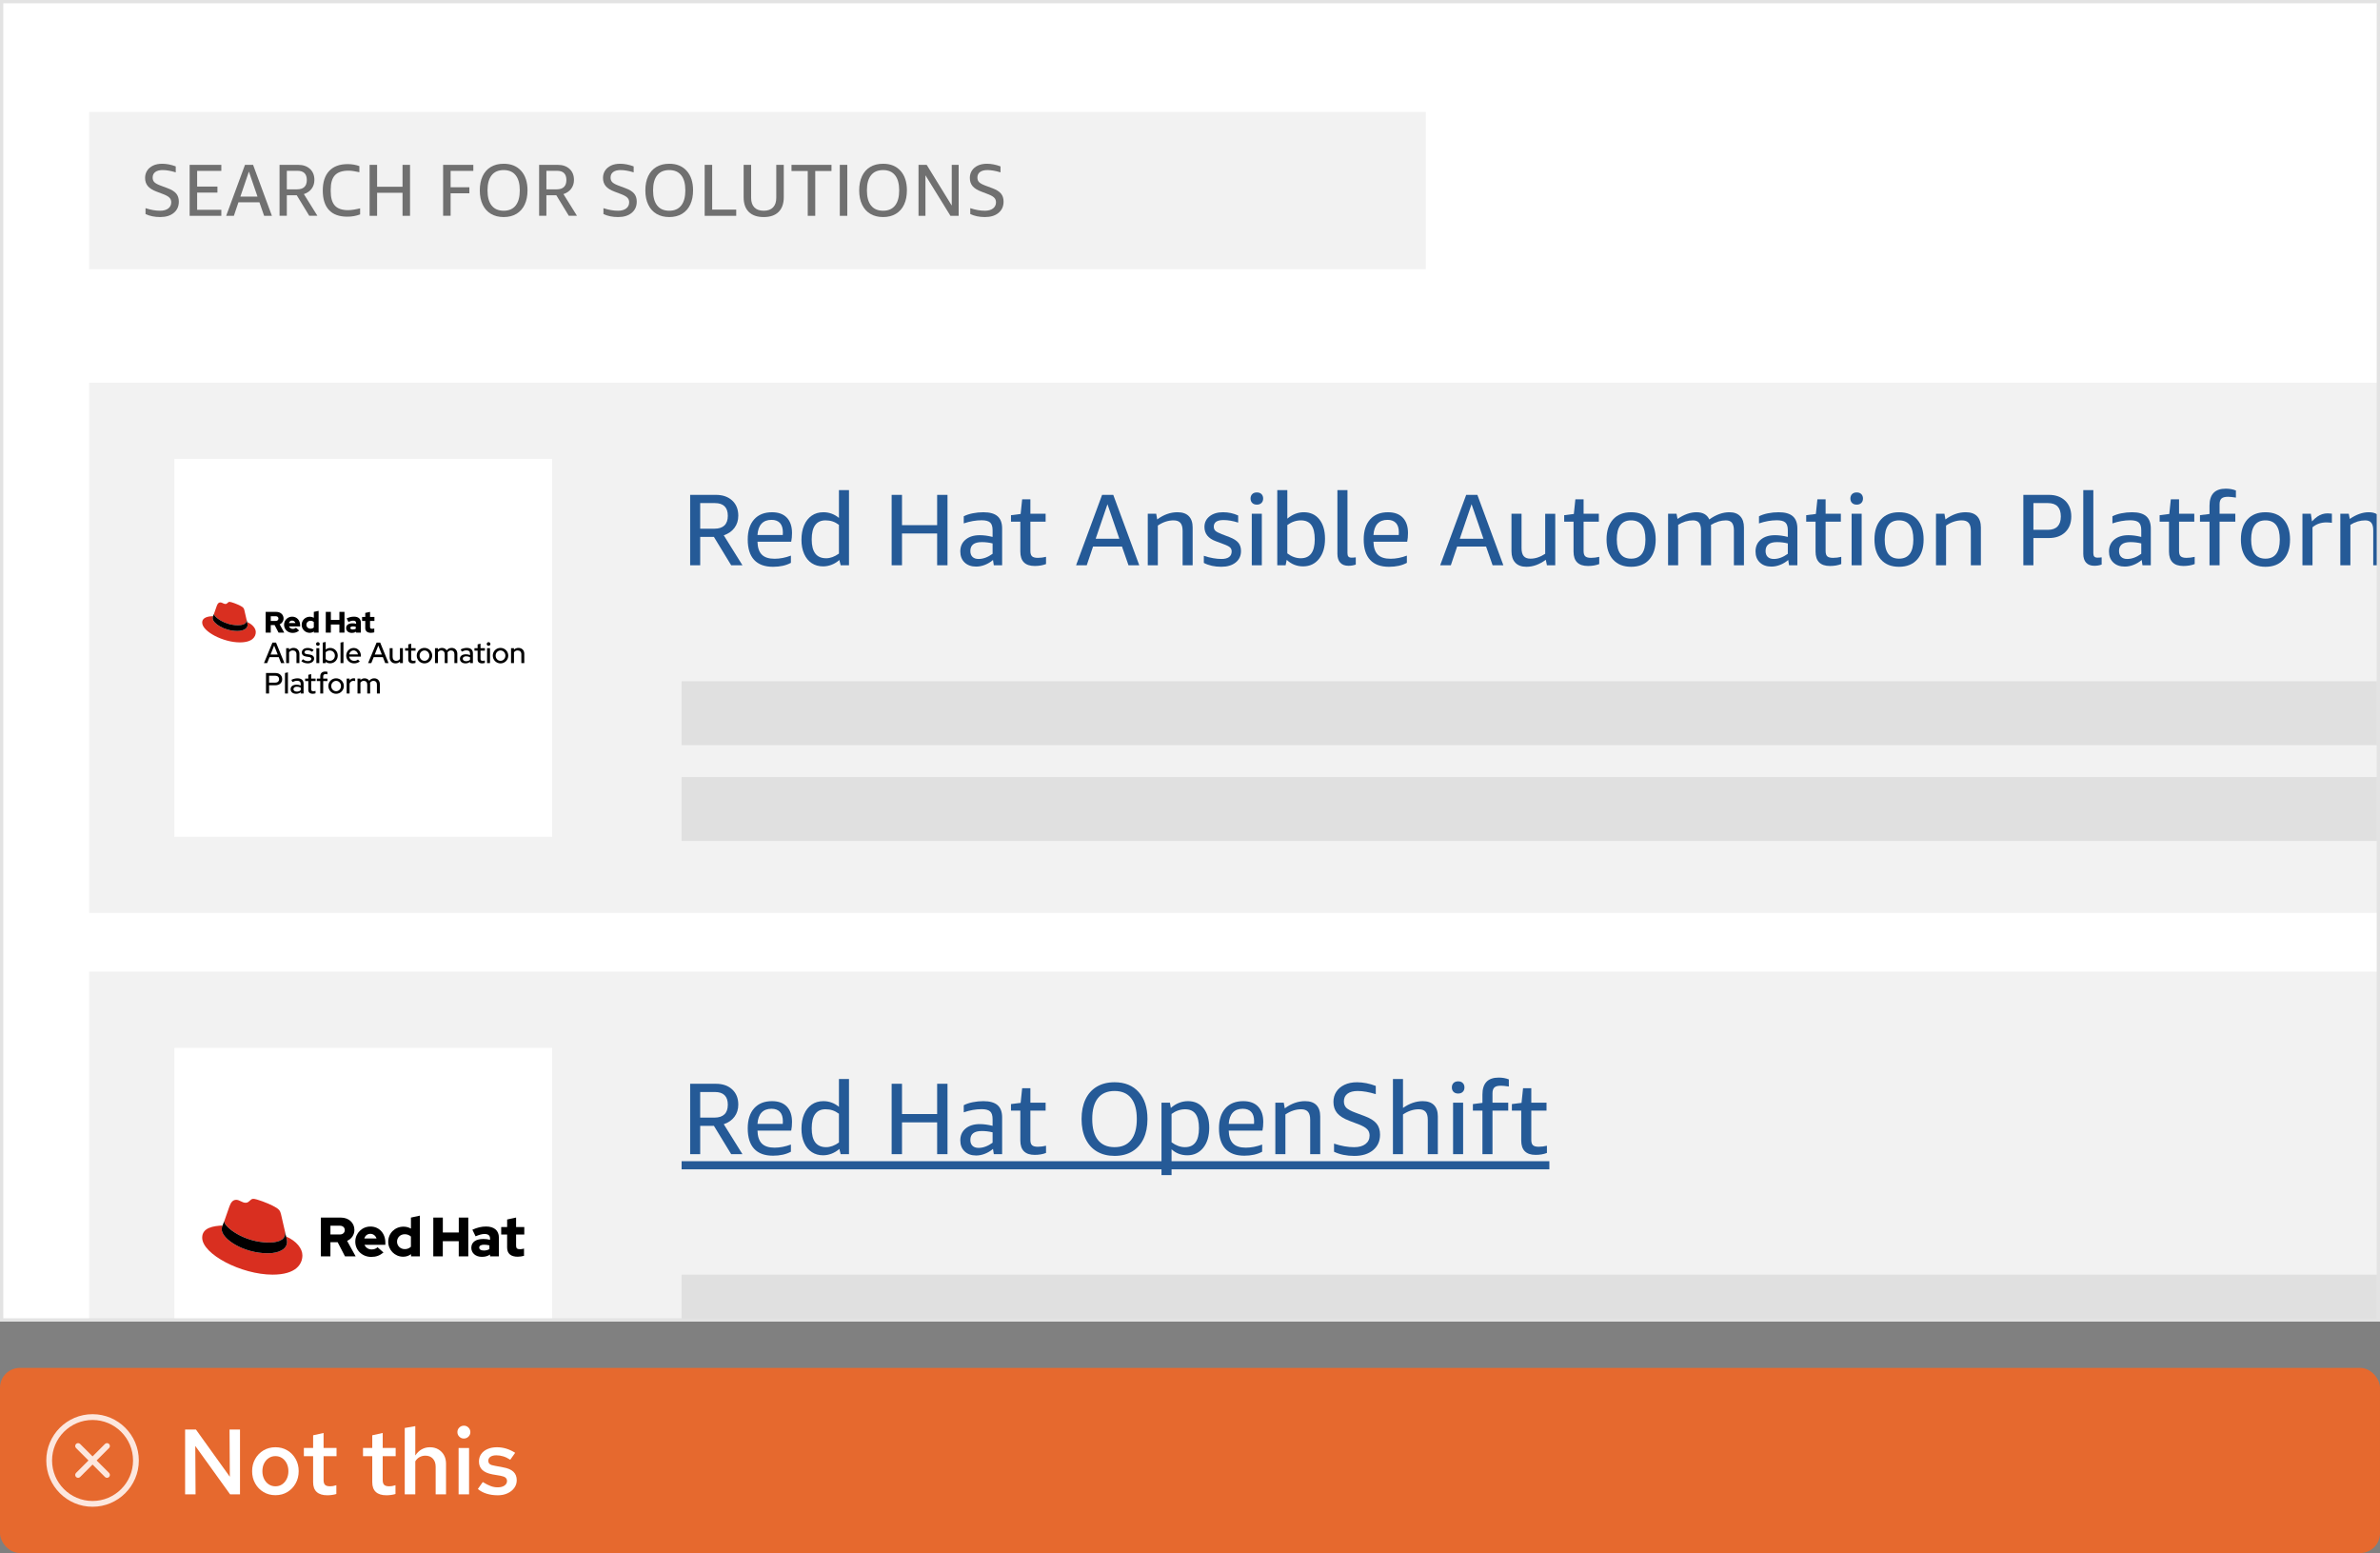 <?xml version="1.0" encoding="UTF-8"?>
<svg id="uuid-dc1a5989-b5d1-48c8-82a7-e17afdfa8657" data-name="uuid-684f3ed5-aeb5-4827-9e9c-103522a87208" xmlns="http://www.w3.org/2000/svg" xmlns:xlink="http://www.w3.org/1999/xlink" viewBox="0 0 360 234.871">
  <rect x="0" y="0" width="360" height="234.871" fill="#808080" stroke="none"/>
  <defs>
    <style>
      .uuid-6e40d9c9-daee-4325-b49b-5c607646a36a {
        fill: none;
      }

      .uuid-3f034e60-1c4a-483f-91d1-b1048f117a3b {
        clip-path: url(#uuid-654f53da-dc5b-4815-b092-dcbc81e79390);
      }

      .uuid-1f2548cc-cc92-47b1-8de0-77fcbae81624 {
        fill: #e0e0e0;
      }

      .uuid-af5e1065-d239-4146-9c7c-8e3b879bb47e {
        fill: #292929;
      }

      .uuid-aac2bb1e-95ef-4c51-9920-4bccccd5d154 {
        fill: #707070;
      }

      .uuid-6154aaf3-bfe9-4a62-874a-3a45fb4eaad7 {
        fill: #e3e3e3;
      }

      .uuid-5d6e62a5-fde3-46c0-9fb6-07b8e5acdb72 {
        fill: #255a97;
      }

      .uuid-b65436ed-f9bb-4ecc-9f37-a8446fb74ed9 {
        fill: #e6692e;
      }

      .uuid-94fd63db-f738-4e78-98e8-f11e6184bbe5 {
        fill: #d92f20;
      }

      .uuid-fb7400f5-fd53-4149-bcd3-8766ec43fbbc {
        fill: #dedede;
      }

      .uuid-797e7993-207d-4cda-8607-9e85173482ac {
        clip-path: url(#uuid-9330596e-e717-4927-8682-a43fd7c4716b);
      }

      .uuid-e0b81799-69b3-4051-89fd-f9ea113c6082 {
        fill: #fff;
      }

      .uuid-b36478d3-973a-4bcc-b6f0-bd3f11a22d36 {
        fill: #a785b9;
      }

      .uuid-d12ce5d8-ec88-43f8-8491-be2831b22db6 {
        fill: #f2f2f2;
      }

      .uuid-a53b7d5d-b314-4867-b680-f31af5827adc {
        fill: #383838;
      }

      .uuid-41d98138-f0c4-411d-ae78-74912e4f1b33 {
        clip-path: url(#uuid-286f8ba3-90b9-4053-b516-f010d068bac2);
      }

      .uuid-862a8369-8459-4c25-8732-7bdbf5418a98 {
        fill: #fce7de;
      }

      .uuid-2c242378-2154-48b6-a6eb-a1ccfeed0e6c {
        clip-path: url(#uuid-10f158c4-8ceb-41fb-a387-0480bf8ac655);
      }
    </style>
    <clipPath id="uuid-654f53da-dc5b-4815-b092-dcbc81e79390">
      <rect class="uuid-6e40d9c9-daee-4325-b49b-5c607646a36a" x="413.393" width="360" height="199.871"/>
    </clipPath>
    <clipPath id="uuid-10f158c4-8ceb-41fb-a387-0480bf8ac655">
      <rect class="uuid-6e40d9c9-daee-4325-b49b-5c607646a36a" x="413.393" width="360" height="315.278" rx="2" ry="2"/>
    </clipPath>
    <clipPath id="uuid-286f8ba3-90b9-4053-b516-f010d068bac2">
      <rect class="uuid-6e40d9c9-daee-4325-b49b-5c607646a36a" x="0" width="360" height="199.871"/>
    </clipPath>
    <clipPath id="uuid-9330596e-e717-4927-8682-a43fd7c4716b">
      <path class="uuid-6e40d9c9-daee-4325-b49b-5c607646a36a" d="M2,0h356c1.104,0,2,.896,2,2v311.278c0,1.104-.896,2-2,2H0V2C0,.896.896,0,2,0Z"/>
    </clipPath>
  </defs>
  <g class="uuid-3f034e60-1c4a-483f-91d1-b1048f117a3b">
    <g class="uuid-2c242378-2154-48b6-a6eb-a1ccfeed0e6c">
      <rect class="uuid-af5e1065-d239-4146-9c7c-8e3b879bb47e" x="276.1" y="16.096" width="229.023" height="266.446" rx="7.555" ry="7.555"/>
      <g id="uuid-7a36dd45-6df1-4773-8a82-163176ada5fe" data-name="Red Hat build of Keycloak">
        <g id="uuid-80312a56-8fb1-4c24-8445-0a8c46d0b70c" data-name="a">
          <g>
            <rect class="uuid-e0b81799-69b3-4051-89fd-f9ea113c6082" x="298.365" y="36.033" width="46.34" height="46.34" rx="11.585" ry="11.585"/>
            <path class="uuid-fb7400f5-fd53-4149-bcd3-8766ec43fbbc" d="M333.12,37.642c5.496,0,9.976,4.479,9.976,9.976v23.17c0,5.496-4.479,9.976-9.976,9.976h-23.17c-5.496,0-9.976-4.479-9.976-9.976v-23.17c0-5.496,4.479-9.976,9.976-9.976h23.17M333.12,36.033h-23.17c-6.397,0-11.585,5.188-11.585,11.585v23.17c0,6.397,5.188,11.585,11.585,11.585h23.17c6.397,0,11.585-5.188,11.585-11.585v-23.17c0-6.397-5.188-11.585-11.585-11.585h0Z"/>
          </g>
          <g>
            <path class="uuid-94fd63db-f738-4e78-98e8-f11e6184bbe5" d="M332.67,51.042l-1.532-1.48c-.309-.309-.811-.309-1.12,0l-6.127,5.96h0l-6.101,5.934c-.322.309-.322.824-.013,1.133.154.167.373.245.579.245s.399-.077.566-.232l5.561-5.394,2.497,2.433c.154.154.36.232.566.232s.425-.077.579-.245c.309-.322.309-.824-.013-1.133l-2.459-2.394,1.905-1.854,2.497,2.433c.154.154.36.232.566.232s.425-.077.579-.245c.309-.322.309-.824-.013-1.133l-2.459-2.394,1.905-1.854.965.94c.322.309.824.309,1.133-.013s.309-.824-.013-1.133l-.051-.039Z"/>
            <path d="M315.395,69.965c-1.274,0-2.549-.489-3.527-1.455-1.944-1.944-1.944-5.11,0-7.054,1.944-1.944,5.11-1.944,7.054,0h0c1.944,1.944,1.944,5.11,0,7.054-.978.978-2.253,1.455-3.527,1.455ZM315.395,61.598c-.862,0-1.725.335-2.394.991-1.313,1.313-1.313,3.463,0,4.776,1.313,1.313,3.463,1.313,4.776,0,1.313-1.313,1.313-3.463,0-4.776-.656-.656-1.519-.991-2.394-.991h.013Z"/>
          </g>
        </g>
      </g>
      <rect class="uuid-b36478d3-973a-4bcc-b6f0-bd3f11a22d36" x="298.365" y="229.726" width="184.492" height="32.665" rx="4" ry="4"/>
      <g>
        <rect class="uuid-a53b7d5d-b314-4867-b680-f31af5827adc" x="300.237" y="98.584" width="177.242" height="7.867"/>
        <rect class="uuid-a53b7d5d-b314-4867-b680-f31af5827adc" x="300.237" y="111.774" width="161.507" height="7.867"/>
        <rect class="uuid-a53b7d5d-b314-4867-b680-f31af5827adc" x="300.237" y="124.963" width="157.043" height="7.867"/>
        <rect class="uuid-a53b7d5d-b314-4867-b680-f31af5827adc" x="300.237" y="138.153" width="169.677" height="7.867"/>
        <rect class="uuid-a53b7d5d-b314-4867-b680-f31af5827adc" x="300.237" y="151.342" width="183.473" height="7.867"/>
        <rect class="uuid-a53b7d5d-b314-4867-b680-f31af5827adc" x="300.237" y="164.531" width="178.306" height="7.867"/>
        <rect class="uuid-a53b7d5d-b314-4867-b680-f31af5827adc" x="300.237" y="177.721" width="172.624" height="7.867"/>
      </g>
    </g>
  </g>
  <g>
    <rect class="uuid-e0b81799-69b3-4051-89fd-f9ea113c6082" x="0" width="360" height="199.871"/>
    <g class="uuid-41d98138-f0c4-411d-ae78-74912e4f1b33">
      <g>
        <path class="uuid-e0b81799-69b3-4051-89fd-f9ea113c6082" d="M357.247,315.278H2.753C1.233,315.278,0,314.045,0,312.524V2.753C0,1.233,1.233,0,2.753,0h354.493c1.521,0,2.753,1.233,2.753,2.753v309.771c0,1.521-1.233,2.753-2.753,2.753Z"/>
        <path class="uuid-6e40d9c9-daee-4325-b49b-5c607646a36a" d="M2,0h356c1.104,0,2,.896,2,2v313.278H0V2C0,.896.896,0,2,0Z"/>
        <g class="uuid-797e7993-207d-4cda-8607-9e85173482ac">
          <g>
            <g>
              <rect class="uuid-d12ce5d8-ec88-43f8-8491-be2831b22db6" x="13.485" y="16.924" width="202.178" height="23.801"/>
              <g>
                <path class="uuid-aac2bb1e-95ef-4c51-9920-4bccccd5d154" d="M23.682,28.978c-.608-.23-1.05-.508-1.323-.834-.274-.326-.412-.737-.412-1.234,0-.415.104-.784.311-1.106.208-.322.506-.576.895-.762.389-.185.847-.277,1.373-.277.667,0,1.353.133,2.058.399v.901c-.749-.23-1.409-.345-1.98-.345-.482,0-.855.098-1.118.295-.263.196-.395.476-.395.839,0,.297.089.532.268.706.178.175.507.351.989.528l1.012.378c.601.223,1.032.491,1.296.807.263.315.395.721.395,1.218,0,.711-.254,1.278-.762,1.701-.508.422-1.191.634-2.052.634-.853,0-1.594-.152-2.224-.456v-.89c.778.26,1.512.39,2.201.39.526,0,.94-.115,1.24-.345.3-.231.45-.541.45-.935,0-.274-.087-.502-.262-.684-.174-.182-.469-.354-.884-.518l-1.078-.411Z"/>
                <path class="uuid-aac2bb1e-95ef-4c51-9920-4bccccd5d154" d="M28.685,32.636v-7.706h4.793v.912h-3.658v2.368h3.069v.912h-3.069v2.603h3.658v.911h-4.793Z"/>
                <path class="uuid-aac2bb1e-95ef-4c51-9920-4bccccd5d154" d="M39.95,32.636l-.711-2.046h-3.17l-.69,2.046h-1.167l2.847-7.706h1.223l2.847,7.706h-1.179ZM36.358,29.733h2.592l-1.302-3.78-1.29,3.78Z"/>
                <path class="uuid-aac2bb1e-95ef-4c51-9920-4bccccd5d154" d="M42.285,32.636v-7.706h2.813c.749,0,1.346.206,1.791.617.444.412.667.966.667,1.663,0,.511-.14.954-.417,1.328-.278.375-.669.647-1.174.817l2.047,3.28h-1.234l-1.891-3.103h-1.501v3.103h-1.102ZM43.386,28.633h1.567c.475,0,.836-.118,1.084-.355.249-.237.373-.59.373-1.057,0-.46-.119-.807-.355-1.04-.237-.233-.59-.35-1.057-.35h-1.612v2.802Z"/>
                <path class="uuid-aac2bb1e-95ef-4c51-9920-4bccccd5d154" d="M54.472,32.425c-.601.23-1.249.345-1.946.345-1.216,0-2.137-.335-2.763-1.007-.627-.671-.94-1.654-.94-2.952,0-1.282.324-2.269.973-2.958s1.577-1.034,2.785-1.034c.631,0,1.224.101,1.779.301v.923c-.675-.155-1.223-.233-1.645-.233-.934,0-1.616.228-2.046.684s-.644,1.181-.644,2.174v.268c0,.979.209,1.697.628,2.157.419.459,1.084.689,1.996.689.467,0,1.074-.092,1.823-.277v.923Z"/>
                <path class="uuid-aac2bb1e-95ef-4c51-9920-4bccccd5d154" d="M60.888,32.636v-3.481h-3.848v3.481h-1.135v-7.706h1.135v3.314h3.848v-3.314h1.134v7.706h-1.134Z"/>
                <path class="uuid-aac2bb1e-95ef-4c51-9920-4bccccd5d154" d="M67.026,32.636v-7.706h4.57v.912h-3.436v2.479h2.836v.912h-2.836v3.402h-1.135Z"/>
                <path class="uuid-aac2bb1e-95ef-4c51-9920-4bccccd5d154" d="M72.575,28.788c0-.822.141-1.536.422-2.14.282-.605.695-1.069,1.24-1.395s1.195-.489,1.951-.489c1.12,0,2,.357,2.642,1.072.641.716.962,1.7.962,2.952,0,.823-.142,1.537-.423,2.141-.282.605-.693,1.071-1.234,1.401s-1.19.495-1.946.495c-.733,0-1.371-.158-1.912-.473-.541-.315-.96-.776-1.257-1.385-.296-.607-.444-1.334-.444-2.18ZM73.742,28.788c0,1.009.21,1.774.629,2.297.418.522,1.024.784,1.817.784.794,0,1.397-.264,1.812-.79s.623-1.29.623-2.291c0-1-.208-1.762-.623-2.284-.415-.523-1.019-.784-1.812-.784-.8,0-1.408.261-1.823.784-.415.522-.623,1.284-.623,2.284Z"/>
                <path class="uuid-aac2bb1e-95ef-4c51-9920-4bccccd5d154" d="M81.547,32.636v-7.706h2.813c.749,0,1.346.206,1.791.617.444.412.667.966.667,1.663,0,.511-.14.954-.417,1.328-.278.375-.669.647-1.174.817l2.047,3.28h-1.234l-1.891-3.103h-1.501v3.103h-1.102ZM82.649,28.633h1.567c.475,0,.836-.118,1.084-.355.249-.237.373-.59.373-1.057,0-.46-.119-.807-.355-1.04-.237-.233-.59-.35-1.057-.35h-1.612v2.802Z"/>
                <path class="uuid-aac2bb1e-95ef-4c51-9920-4bccccd5d154" d="M92.946,28.978c-.608-.23-1.05-.508-1.323-.834-.274-.326-.412-.737-.412-1.234,0-.415.104-.784.311-1.106.208-.322.506-.576.895-.762.389-.185.847-.277,1.373-.277.667,0,1.353.133,2.058.399v.901c-.749-.23-1.409-.345-1.98-.345-.482,0-.855.098-1.118.295-.263.196-.395.476-.395.839,0,.297.089.532.268.706.178.175.507.351.989.528l1.012.378c.601.223,1.032.491,1.296.807.263.315.395.721.395,1.218,0,.711-.254,1.278-.762,1.701-.508.422-1.191.634-2.052.634-.853,0-1.594-.152-2.224-.456v-.89c.778.26,1.512.39,2.201.39.526,0,.94-.115,1.24-.345.3-.231.45-.541.45-.935,0-.274-.087-.502-.262-.684-.174-.182-.469-.354-.884-.518l-1.078-.411Z"/>
                <path class="uuid-aac2bb1e-95ef-4c51-9920-4bccccd5d154" d="M97.617,28.788c0-.822.141-1.536.422-2.14.282-.605.695-1.069,1.24-1.395s1.195-.489,1.951-.489c1.12,0,2,.357,2.642,1.072.641.716.962,1.7.962,2.952,0,.823-.142,1.537-.423,2.141-.282.605-.693,1.071-1.234,1.401s-1.19.495-1.946.495c-.733,0-1.371-.158-1.912-.473-.541-.315-.96-.776-1.257-1.385-.296-.607-.444-1.334-.444-2.18ZM98.784,28.788c0,1.009.21,1.774.629,2.297.418.522,1.024.784,1.817.784.794,0,1.397-.264,1.812-.79s.623-1.29.623-2.291c0-1-.208-1.762-.623-2.284-.415-.523-1.019-.784-1.812-.784-.8,0-1.408.261-1.823.784-.415.522-.623,1.284-.623,2.284Z"/>
                <path class="uuid-aac2bb1e-95ef-4c51-9920-4bccccd5d154" d="M106.589,32.636v-7.706h1.135v6.772h3.636v.934h-4.771Z"/>
                <path class="uuid-aac2bb1e-95ef-4c51-9920-4bccccd5d154" d="M117.42,24.93h1.134v4.893c0,.964-.262,1.706-.784,2.225s-1.272.778-2.252.778c-.979,0-1.728-.258-2.251-.773-.522-.515-.784-1.258-.784-2.229v-4.893h1.134v4.993c0,.623.163,1.103.489,1.44.326.338.797.507,1.412.507s1.086-.169,1.413-.507c.326-.337.489-.816.489-1.44v-4.993Z"/>
                <path class="uuid-aac2bb1e-95ef-4c51-9920-4bccccd5d154" d="M122.179,32.636v-6.771h-2.457v-.935h6.049v.935h-2.457v6.771h-1.135Z"/>
                <path class="uuid-aac2bb1e-95ef-4c51-9920-4bccccd5d154" d="M127.028,32.636v-7.706h1.134v7.706h-1.134Z"/>
                <path class="uuid-aac2bb1e-95ef-4c51-9920-4bccccd5d154" d="M129.963,28.788c0-.822.141-1.536.422-2.14.282-.605.695-1.069,1.24-1.395s1.195-.489,1.951-.489c1.12,0,2,.357,2.642,1.072.641.716.962,1.7.962,2.952,0,.823-.142,1.537-.423,2.141-.282.605-.693,1.071-1.234,1.401s-1.19.495-1.946.495c-.733,0-1.371-.158-1.912-.473-.541-.315-.96-.776-1.257-1.385-.296-.607-.444-1.334-.444-2.18ZM131.13,28.788c0,1.009.21,1.774.629,2.297.418.522,1.024.784,1.817.784.794,0,1.397-.264,1.812-.79s.623-1.29.623-2.291c0-1-.208-1.762-.623-2.284-.415-.523-1.019-.784-1.812-.784-.8,0-1.408.261-1.823.784-.415.522-.623,1.284-.623,2.284Z"/>
                <path class="uuid-aac2bb1e-95ef-4c51-9920-4bccccd5d154" d="M139.982,26.509v6.127h-1.046v-7.706h1.234l3.792,6.161v-6.161h1.046v7.706h-1.246l-3.78-6.127Z"/>
                <path class="uuid-aac2bb1e-95ef-4c51-9920-4bccccd5d154" d="M148.433,28.978c-.608-.23-1.05-.508-1.323-.834-.274-.326-.412-.737-.412-1.234,0-.415.104-.784.311-1.106.208-.322.506-.576.895-.762.389-.185.847-.277,1.373-.277.667,0,1.353.133,2.058.399v.901c-.749-.23-1.409-.345-1.98-.345-.482,0-.855.098-1.118.295-.263.196-.395.476-.395.839,0,.297.089.532.268.706.178.175.507.351.989.528l1.012.378c.601.223,1.032.491,1.296.807.263.315.395.721.395,1.218,0,.711-.254,1.278-.762,1.701-.508.422-1.191.634-2.052.634-.853,0-1.594-.152-2.224-.456v-.89c.778.26,1.512.39,2.201.39.526,0,.94-.115,1.24-.345.3-.231.45-.541.45-.935,0-.274-.087-.502-.262-.684-.174-.182-.469-.354-.884-.518l-1.078-.411Z"/>
              </g>
            </g>
            <g>
              <rect class="uuid-d12ce5d8-ec88-43f8-8491-be2831b22db6" x="13.485" y="57.875" width="420.768" height="80.195"/>
              <rect class="uuid-e0b81799-69b3-4051-89fd-f9ea113c6082" x="26.373" y="69.401" width="57.142" height="57.142"/>
              <g>
                <path class="uuid-5d6e62a5-fde3-46c0-9fb6-07b8e5acdb72" d="M104.391,85.486v-10.646h3.887c1.035,0,1.859.285,2.474.854s.922,1.334.922,2.296c0,.707-.192,1.319-.576,1.836-.384.518-.924.894-1.621,1.13l2.827,4.531h-1.705l-2.611-4.286h-2.074v4.286h-1.522ZM105.912,79.956h2.166c.655,0,1.154-.164,1.498-.491.343-.328.515-.815.515-1.46,0-.635-.164-1.113-.492-1.437-.327-.322-.814-.483-1.459-.483h-2.228v3.871Z"/>
                <path class="uuid-5d6e62a5-fde3-46c0-9fb6-07b8e5acdb72" d="M114.577,81.923c.021.881.238,1.531.653,1.95.415.421,1.058.63,1.928.63.81,0,1.634-.158,2.474-.476v1.091c-.737.399-1.639.599-2.704.599-1.26,0-2.212-.348-2.857-1.045-.645-.696-.968-1.726-.968-3.087,0-1.301.322-2.312.968-3.034.645-.723,1.547-1.083,2.704-1.083.973,0,1.721.273,2.243.821s.783,1.324.783,2.327c0,.482-.041.917-.123,1.307h-5.101ZM116.697,78.619c-.644,0-1.147.192-1.505.576-.359.385-.564.955-.615,1.713h3.825c.011-.081.016-.215.016-.399,0-.624-.145-1.096-.438-1.413s-.72-.477-1.283-.477Z"/>
                <path class="uuid-5d6e62a5-fde3-46c0-9fb6-07b8e5acdb72" d="M127.159,85.486l-.199-.799c-.338.308-.723.546-1.152.715s-.865.253-1.306.253c-.645,0-1.214-.158-1.705-.476-.492-.317-.876-.781-1.152-1.391s-.415-1.329-.415-2.158c0-.83.133-1.557.399-2.182s.647-1.111,1.145-1.46c.497-.348,1.088-.521,1.774-.521.87,0,1.654.286,2.351.859v-4.209h1.52v11.368h-1.26ZM124.962,84.427c.635,0,1.28-.235,1.935-.707v-4.348c-.317-.235-.638-.407-.96-.515-.323-.107-.679-.161-1.068-.161-1.393,0-2.089.963-2.089,2.889,0,1.895.727,2.842,2.182,2.842Z"/>
                <path class="uuid-5d6e62a5-fde3-46c0-9fb6-07b8e5acdb72" d="M141.752,85.486v-4.809h-5.315v4.809h-1.567v-10.646h1.567v4.578h5.315v-4.578h1.567v10.646h-1.567Z"/>
                <path class="uuid-5d6e62a5-fde3-46c0-9fb6-07b8e5acdb72" d="M150.325,85.486l-.123-.799c-.368.317-.775.564-1.221.737-.446.175-.889.262-1.329.262-.728,0-1.309-.208-1.744-.622-.435-.415-.652-.971-.652-1.667,0-.748.266-1.345.799-1.79.532-.445,1.249-.668,2.15-.668.594,0,1.239.087,1.935.261v-1.014c0-.553-.125-.942-.376-1.168-.251-.225-.679-.338-1.283-.338-.87,0-1.772.159-2.703.477v-1.075c.368-.194.818-.346,1.352-.453.532-.107,1.07-.161,1.613-.161.973,0,1.69.202,2.15.606s.691,1.022.691,1.852v5.561h-1.26ZM148.02,84.534c.696,0,1.403-.262,2.12-.783v-1.567c-.532-.133-1.075-.199-1.628-.199-1.158,0-1.736.445-1.736,1.336,0,.39.107.69.322.898.216.21.522.315.922.315Z"/>
                <path class="uuid-5d6e62a5-fde3-46c0-9fb6-07b8e5acdb72" d="M158.222,85.302c-.502.195-1.071.292-1.706.292-1.454,0-2.181-.727-2.181-2.181v-4.517h-1.414v-.983l1.46-.185.231-2.212h1.244v2.181h2.305v1.199h-2.305v4.439c0,.379.084.645.253.799.17.153.459.231.868.231.42,0,.835-.051,1.245-.153v1.09Z"/>
                <path class="uuid-5d6e62a5-fde3-46c0-9fb6-07b8e5acdb72" d="M170.696,85.486l-.983-2.826h-4.379l-.952,2.826h-1.613l3.934-10.646h1.69l3.933,10.646h-1.628ZM165.733,81.477h3.58l-1.798-5.223-1.782,5.223Z"/>
                <path class="uuid-5d6e62a5-fde3-46c0-9fb6-07b8e5acdb72" d="M178.883,85.486v-5.208c0-.542-.11-.941-.33-1.198-.221-.256-.566-.384-1.037-.384-.81,0-1.603.261-2.381.783v6.007h-1.522v-7.789h1.275l.153.86c.973-.727,1.997-1.09,3.072-1.09.748,0,1.316.197,1.706.591.389.395.583.966.583,1.713v5.715h-1.52Z"/>
                <path class="uuid-5d6e62a5-fde3-46c0-9fb6-07b8e5acdb72" d="M186.303,83.397c0-.246-.079-.445-.238-.6-.158-.153-.448-.307-.867-.461l-1.307-.491c-1.137-.42-1.705-1.137-1.705-2.15,0-.666.259-1.204.776-1.613.517-.41,1.195-.614,2.035-.614.809,0,1.572.163,2.289.491v1.075c-.799-.256-1.536-.384-2.212-.384-.983,0-1.476.333-1.476.998,0,.267.082.477.246.63.164.154.486.323.968.507l1.198.461c.605.236,1.04.515,1.306.838.267.322.399.74.399,1.252,0,.728-.272,1.306-.814,1.736-.543.43-1.266.644-2.166.644-1.015,0-1.895-.194-2.643-.584v-1.075c.962.317,1.853.477,2.673.477.502,0,.884-.098,1.145-.292s.392-.477.392-.845Z"/>
                <path class="uuid-5d6e62a5-fde3-46c0-9fb6-07b8e5acdb72" d="M190.114,76.316c-.298,0-.53-.085-.699-.254s-.254-.392-.254-.668.085-.499.254-.669c.169-.169.401-.253.699-.253.297,0,.529.084.698.253.169.17.254.393.254.669s-.085.499-.254.668-.401.254-.698.254ZM189.345,85.486v-7.789h1.52v7.789h-1.52Z"/>
                <path class="uuid-5d6e62a5-fde3-46c0-9fb6-07b8e5acdb72" d="M193.201,85.486v-11.368h1.522v4.317c.768-.645,1.598-.968,2.488-.968.993,0,1.776.358,2.351,1.075.573.717.86,1.7.86,2.949,0,1.26-.303,2.269-.906,3.026-.605.758-1.408,1.137-2.412,1.137-.942,0-1.767-.327-2.474-.983l-.169.815h-1.26ZM196.781,78.696c-.728,0-1.414.235-2.059.707v4.286c.644.491,1.32.737,2.027.737,1.413,0,2.12-.953,2.12-2.857,0-.973-.172-1.695-.515-2.166-.344-.472-.868-.707-1.574-.707Z"/>
                <path class="uuid-5d6e62a5-fde3-46c0-9fb6-07b8e5acdb72" d="M205.076,85.379c-.338.123-.706.185-1.105.185-.543,0-.958-.156-1.244-.469-.287-.312-.431-.761-.431-1.344v-9.633h1.522v9.54c0,.236.048.407.145.515s.259.161.483.161c.205,0,.415-.015.63-.046v1.091Z"/>
                <path class="uuid-5d6e62a5-fde3-46c0-9fb6-07b8e5acdb72" d="M207.749,81.923c.021.881.238,1.531.653,1.95.415.421,1.058.63,1.928.63.81,0,1.634-.158,2.474-.476v1.091c-.737.399-1.639.599-2.704.599-1.26,0-2.212-.348-2.857-1.045-.645-.696-.968-1.726-.968-3.087,0-1.301.322-2.312.968-3.034.645-.723,1.547-1.083,2.704-1.083.973,0,1.721.273,2.243.821s.783,1.324.783,2.327c0,.482-.041.917-.123,1.307h-5.101ZM209.87,78.619c-.644,0-1.147.192-1.505.576-.359.385-.564.955-.615,1.713h3.825c.011-.081.016-.215.016-.399,0-.624-.145-1.096-.438-1.413s-.72-.477-1.283-.477Z"/>
                <path class="uuid-5d6e62a5-fde3-46c0-9fb6-07b8e5acdb72" d="M225.77,85.486l-.983-2.826h-4.379l-.952,2.826h-1.613l3.934-10.646h1.69l3.933,10.646h-1.628ZM220.807,81.477h3.58l-1.798-5.223-1.782,5.223Z"/>
                <path class="uuid-5d6e62a5-fde3-46c0-9fb6-07b8e5acdb72" d="M233.988,85.486l-.169-.829c-.952.706-1.931,1.06-2.934,1.06-.728,0-1.286-.205-1.675-.614-.39-.409-.584-.988-.584-1.736v-5.669h1.522v5.178c0,.553.107.96.322,1.222.215.261.558.392,1.029.392.737,0,1.48-.246,2.228-.737v-6.054h1.52v7.789h-1.26Z"/>
                <path class="uuid-5d6e62a5-fde3-46c0-9fb6-07b8e5acdb72" d="M241.901,85.302c-.502.195-1.071.292-1.706.292-1.454,0-2.181-.727-2.181-2.181v-4.517h-1.414v-.983l1.46-.185.231-2.212h1.244v2.181h2.305v1.199h-2.305v4.439c0,.379.084.645.253.799.17.153.459.231.868.231.42,0,.835-.051,1.245-.153v1.09Z"/>
                <path class="uuid-5d6e62a5-fde3-46c0-9fb6-07b8e5acdb72" d="M246.724,85.717c-1.168,0-2.079-.363-2.734-1.091-.655-.727-.983-1.74-.983-3.041,0-1.291.328-2.3.983-3.027.655-.727,1.566-1.09,2.734-1.09s2.079.363,2.734,1.09c.655.728.983,1.736.983,3.027,0,1.301-.328,2.314-.983,3.041-.655.728-1.566,1.091-2.734,1.091ZM246.724,84.488c1.444,0,2.166-.968,2.166-2.903,0-1.926-.722-2.889-2.166-2.889s-2.166.963-2.166,2.889c0,1.935.722,2.903,2.166,2.903Z"/>
                <path class="uuid-5d6e62a5-fde3-46c0-9fb6-07b8e5acdb72" d="M262.27,85.486v-5.284c0-.513-.098-.892-.292-1.137-.194-.246-.502-.369-.922-.369-.747,0-1.5.231-2.258.691.01.071.015.148.015.231v5.868h-1.52v-5.284c0-.513-.098-.892-.292-1.137-.194-.246-.502-.369-.922-.369-.778,0-1.526.226-2.242.676v6.114h-1.522v-7.789h1.275l.153.784c.983-.676,1.94-1.014,2.873-1.014.952,0,1.598.363,1.935,1.09,1.014-.727,2.028-1.09,3.042-1.09.706,0,1.249.199,1.628.599s.568.968.568,1.705v5.715h-1.52Z"/>
                <path class="uuid-5d6e62a5-fde3-46c0-9fb6-07b8e5acdb72" d="M270.612,85.486l-.123-.799c-.368.317-.775.564-1.221.737-.446.175-.889.262-1.329.262-.728,0-1.309-.208-1.744-.622-.435-.415-.652-.971-.652-1.667,0-.748.266-1.345.799-1.79.532-.445,1.249-.668,2.15-.668.594,0,1.239.087,1.935.261v-1.014c0-.553-.125-.942-.376-1.168-.251-.225-.679-.338-1.283-.338-.87,0-1.772.159-2.703.477v-1.075c.368-.194.818-.346,1.352-.453.532-.107,1.07-.161,1.613-.161.973,0,1.69.202,2.15.606s.691,1.022.691,1.852v5.561h-1.26ZM268.307,84.534c.696,0,1.403-.262,2.12-.783v-1.567c-.532-.133-1.075-.199-1.628-.199-1.158,0-1.736.445-1.736,1.336,0,.39.107.69.322.898.216.21.522.315.922.315Z"/>
                <path class="uuid-5d6e62a5-fde3-46c0-9fb6-07b8e5acdb72" d="M278.509,85.302c-.502.195-1.071.292-1.706.292-1.454,0-2.181-.727-2.181-2.181v-4.517h-1.414v-.983l1.46-.185.231-2.212h1.244v2.181h2.305v1.199h-2.305v4.439c0,.379.084.645.253.799.17.153.459.231.868.231.42,0,.835-.051,1.245-.153v1.09Z"/>
                <path class="uuid-5d6e62a5-fde3-46c0-9fb6-07b8e5acdb72" d="M280.844,76.316c-.298,0-.53-.085-.699-.254s-.254-.392-.254-.668.085-.499.254-.669c.169-.169.401-.253.699-.253.297,0,.529.084.698.253.169.17.254.393.254.669s-.085.499-.254.668-.401.254-.698.254ZM280.076,85.486v-7.789h1.52v7.789h-1.52Z"/>
                <path class="uuid-5d6e62a5-fde3-46c0-9fb6-07b8e5acdb72" d="M287.249,85.717c-1.168,0-2.079-.363-2.734-1.091-.655-.727-.983-1.74-.983-3.041,0-1.291.328-2.3.983-3.027.655-.727,1.566-1.09,2.734-1.09s2.079.363,2.734,1.09c.655.728.983,1.736.983,3.027,0,1.301-.328,2.314-.983,3.041-.655.728-1.566,1.091-2.734,1.091ZM287.249,84.488c1.444,0,2.166-.968,2.166-2.903,0-1.926-.722-2.889-2.166-2.889s-2.166.963-2.166,2.889c0,1.935.722,2.903,2.166,2.903Z"/>
                <path class="uuid-5d6e62a5-fde3-46c0-9fb6-07b8e5acdb72" d="M298.111,85.486v-5.208c0-.542-.11-.941-.33-1.198-.221-.256-.566-.384-1.037-.384-.81,0-1.603.261-2.381.783v6.007h-1.522v-7.789h1.275l.153.86c.973-.727,1.997-1.09,3.072-1.09.748,0,1.316.197,1.706.591.389.395.583.966.583,1.713v5.715h-1.52Z"/>
                <path class="uuid-5d6e62a5-fde3-46c0-9fb6-07b8e5acdb72" d="M307.574,81.369v4.117h-1.522v-10.646h3.856c1.034,0,1.858.295,2.474.884.614.589.922,1.386.922,2.389,0,.994-.308,1.785-.922,2.374-.615.589-1.44.883-2.474.883h-2.335ZM307.574,80.125h2.196c.645,0,1.132-.171,1.46-.515.327-.343.491-.842.491-1.498,0-1.352-.65-2.027-1.951-2.027h-2.196v4.04Z"/>
                <path class="uuid-5d6e62a5-fde3-46c0-9fb6-07b8e5acdb72" d="M317.897,85.379c-.338.123-.706.185-1.105.185-.543,0-.958-.156-1.244-.469-.287-.312-.431-.761-.431-1.344v-9.633h1.522v9.54c0,.236.048.407.145.515s.259.161.483.161c.205,0,.415-.015.63-.046v1.091Z"/>
                <path class="uuid-5d6e62a5-fde3-46c0-9fb6-07b8e5acdb72" d="M324.073,85.486l-.123-.799c-.368.317-.775.564-1.221.737-.446.175-.889.262-1.329.262-.728,0-1.309-.208-1.744-.622-.435-.415-.652-.971-.652-1.667,0-.748.266-1.345.799-1.79.532-.445,1.249-.668,2.15-.668.594,0,1.239.087,1.935.261v-1.014c0-.553-.125-.942-.376-1.168-.251-.225-.679-.338-1.283-.338-.87,0-1.772.159-2.703.477v-1.075c.368-.194.818-.346,1.352-.453.532-.107,1.07-.161,1.613-.161.973,0,1.69.202,2.15.606s.691,1.022.691,1.852v5.561h-1.26ZM321.768,84.534c.696,0,1.403-.262,2.12-.783v-1.567c-.532-.133-1.075-.199-1.628-.199-1.158,0-1.736.445-1.736,1.336,0,.39.107.69.322.898.216.21.522.315.922.315Z"/>
                <path class="uuid-5d6e62a5-fde3-46c0-9fb6-07b8e5acdb72" d="M331.969,85.302c-.502.195-1.071.292-1.706.292-1.454,0-2.181-.727-2.181-2.181v-4.517h-1.414v-.983l1.46-.185.231-2.212h1.244v2.181h2.305v1.199h-2.305v4.439c0,.379.084.645.253.799.17.153.459.231.868.231.42,0,.835-.051,1.245-.153v1.09Z"/>
                <path class="uuid-5d6e62a5-fde3-46c0-9fb6-07b8e5acdb72" d="M334.212,85.486v-6.59h-1.444v-.983l1.444-.185v-1.26c0-1.71.819-2.565,2.458-2.565.573,0,1.085.092,1.536.276v1.075c-.522-.082-.922-.123-1.198-.123-.472,0-.802.09-.991.27-.19.179-.284.474-.284.883v1.413h2.382v1.199h-2.382v6.59h-1.52Z"/>
                <path class="uuid-5d6e62a5-fde3-46c0-9fb6-07b8e5acdb72" d="M342.676,85.717c-1.168,0-2.079-.363-2.734-1.091-.655-.727-.983-1.74-.983-3.041,0-1.291.328-2.3.983-3.027.655-.727,1.566-1.09,2.734-1.09s2.079.363,2.734,1.09c.655.728.983,1.736.983,3.027,0,1.301-.328,2.314-.983,3.041-.655.728-1.566,1.091-2.734,1.091ZM342.676,84.488c1.444,0,2.166-.968,2.166-2.903,0-1.926-.722-2.889-2.166-2.889s-2.166.963-2.166,2.889c0,1.935.722,2.903,2.166,2.903Z"/>
                <path class="uuid-5d6e62a5-fde3-46c0-9fb6-07b8e5acdb72" d="M348.268,85.486v-7.789h1.275l.169,1.152c.286-.307.553-.545.799-.714s.496-.295.753-.377c.256-.081.532-.122.829-.122.194,0,.404.015.63.046v1.383c-.328-.041-.605-.061-.829-.061-.819,0-1.522.245-2.104.737v5.745h-1.522Z"/>
                <path class="uuid-5d6e62a5-fde3-46c0-9fb6-07b8e5acdb72" d="M363.954,85.486v-5.284c0-.513-.098-.892-.292-1.137-.194-.246-.502-.369-.922-.369-.747,0-1.5.231-2.258.691.01.071.015.148.015.231v5.868h-1.52v-5.284c0-.513-.098-.892-.292-1.137-.194-.246-.502-.369-.922-.369-.778,0-1.526.226-2.242.676v6.114h-1.522v-7.789h1.275l.153.784c.983-.676,1.94-1.014,2.873-1.014.952,0,1.598.363,1.935,1.09,1.014-.727,2.028-1.09,3.042-1.09.706,0,1.249.199,1.628.599s.568.968.568,1.705v5.715h-1.52Z"/>
              </g>
              <rect class="uuid-d12ce5d8-ec88-43f8-8491-be2831b22db6" x="13.485" y="146.936" width="420.768" height="80.195"/>
              <rect class="uuid-e0b81799-69b3-4051-89fd-f9ea113c6082" x="26.373" y="158.463" width="57.142" height="57.142"/>
              <g>
                <path class="uuid-5d6e62a5-fde3-46c0-9fb6-07b8e5acdb72" d="M104.391,174.549v-10.646h3.887c1.035,0,1.859.284,2.474.853s.922,1.334.922,2.297c0,.707-.192,1.319-.576,1.836-.384.518-.924.894-1.621,1.129l2.827,4.532h-1.705l-2.611-4.286h-2.074v4.286h-1.522ZM105.912,169.019h2.166c.655,0,1.154-.164,1.498-.492.343-.327.515-.814.515-1.459,0-.635-.164-1.114-.492-1.437-.327-.322-.814-.484-1.459-.484h-2.228v3.872Z"/>
                <path class="uuid-5d6e62a5-fde3-46c0-9fb6-07b8e5acdb72" d="M114.577,170.984c.021.881.238,1.531.653,1.951s1.058.63,1.928.63c.81,0,1.634-.158,2.474-.476v1.09c-.737.399-1.639.6-2.704.6-1.26,0-2.212-.348-2.857-1.045-.645-.696-.968-1.726-.968-3.088,0-1.3.322-2.312.968-3.034.645-.722,1.547-1.083,2.704-1.083.973,0,1.721.274,2.243.822s.783,1.323.783,2.327c0,.481-.041.917-.123,1.306h-5.101ZM116.697,167.682c-.644,0-1.147.192-1.505.576-.359.384-.564.955-.615,1.713h3.825c.011-.082.016-.215.016-.399,0-.625-.145-1.096-.438-1.413s-.72-.477-1.283-.477Z"/>
                <path class="uuid-5d6e62a5-fde3-46c0-9fb6-07b8e5acdb72" d="M127.159,174.549l-.199-.799c-.338.308-.723.545-1.152.714-.43.17-.865.254-1.306.254-.645,0-1.214-.159-1.705-.477-.492-.317-.876-.78-1.152-1.39s-.415-1.329-.415-2.159c0-.829.133-1.557.399-2.181.267-.625.647-1.111,1.145-1.46.497-.348,1.088-.522,1.774-.522.87,0,1.654.287,2.351.86v-4.209h1.52v11.368h-1.26ZM124.962,173.489c.635,0,1.28-.236,1.935-.707v-4.348c-.317-.235-.638-.407-.96-.515-.323-.107-.679-.161-1.068-.161-1.393,0-2.089.963-2.089,2.888,0,1.895.727,2.843,2.182,2.843Z"/>
                <path class="uuid-5d6e62a5-fde3-46c0-9fb6-07b8e5acdb72" d="M141.752,174.549v-4.809h-5.315v4.809h-1.567v-10.646h1.567v4.578h5.315v-4.578h1.567v10.646h-1.567Z"/>
                <path class="uuid-5d6e62a5-fde3-46c0-9fb6-07b8e5acdb72" d="M150.325,174.549l-.123-.799c-.368.317-.775.564-1.221.737-.446.174-.889.262-1.329.262-.728,0-1.309-.208-1.744-.623-.435-.414-.652-.97-.652-1.666,0-.748.266-1.345.799-1.79.532-.445,1.249-.668,2.15-.668.594,0,1.239.087,1.935.261v-1.014c0-.554-.125-.942-.376-1.168-.251-.225-.679-.338-1.283-.338-.87,0-1.772.159-2.703.477v-1.075c.368-.195.818-.346,1.352-.454.532-.107,1.07-.161,1.613-.161.973,0,1.69.202,2.15.607.461.404.691,1.022.691,1.851v5.561h-1.26ZM148.02,173.597c.696,0,1.403-.262,2.12-.784v-1.566c-.532-.133-1.075-.2-1.628-.2-1.158,0-1.736.445-1.736,1.337,0,.39.107.689.322.898.216.21.522.315.922.315Z"/>
                <path class="uuid-5d6e62a5-fde3-46c0-9fb6-07b8e5acdb72" d="M158.222,174.364c-.502.194-1.071.292-1.706.292-1.454,0-2.181-.727-2.181-2.182v-4.517h-1.414v-.983l1.46-.184.231-2.213h1.244v2.182h2.305v1.198h-2.305v4.44c0,.379.084.644.253.799.17.153.459.231.868.231.42,0,.835-.052,1.245-.154v1.091Z"/>
                <path class="uuid-5d6e62a5-fde3-46c0-9fb6-07b8e5acdb72" d="M163.598,169.233c0-1.137.194-2.122.584-2.957.389-.835.96-1.478,1.713-1.929.752-.45,1.651-.676,2.695-.676,1.547,0,2.763.494,3.649,1.482.886.989,1.328,2.349,1.328,4.079,0,1.137-.194,2.123-.583,2.957-.39.835-.958,1.48-1.706,1.935-.747.456-1.644.684-2.688.684-1.014,0-1.895-.218-2.642-.652-.748-.435-1.327-1.073-1.736-1.913-.41-.84-.614-1.843-.614-3.011ZM165.211,169.233c0,1.393.289,2.45.867,3.172.579.723,1.416,1.084,2.512,1.084,1.097,0,1.931-.364,2.505-1.091.573-.728.86-1.782.86-3.165s-.287-2.435-.86-3.157c-.574-.722-1.408-1.083-2.505-1.083-1.105,0-1.945.361-2.519,1.083-.574.723-.86,1.774-.86,3.157Z"/>
                <path class="uuid-5d6e62a5-fde3-46c0-9fb6-07b8e5acdb72" d="M175.688,177.714v-10.954h1.275l.138.799c.778-.685,1.645-1.029,2.597-1.029.993,0,1.776.361,2.351,1.083.573.723.86,1.703.86,2.942,0,1.26-.303,2.269-.906,3.026-.605.758-1.408,1.137-2.412,1.137-.922,0-1.716-.302-2.381-.906v3.902h-1.522ZM179.268,167.759c-.728,0-1.414.235-2.059.706v4.286c.665.492,1.341.738,2.027.738,1.413,0,2.12-.953,2.12-2.857,0-.974-.172-1.695-.515-2.167-.344-.471-.868-.706-1.574-.706Z"/>
                <path class="uuid-5d6e62a5-fde3-46c0-9fb6-07b8e5acdb72" d="M185.858,170.984c.021.881.238,1.531.653,1.951s1.058.63,1.928.63c.81,0,1.634-.158,2.474-.476v1.09c-.737.399-1.639.6-2.704.6-1.26,0-2.212-.348-2.857-1.045-.645-.696-.968-1.726-.968-3.088,0-1.3.322-2.312.968-3.034.645-.722,1.547-1.083,2.704-1.083.973,0,1.721.274,2.243.822s.783,1.323.783,2.327c0,.481-.041.917-.123,1.306h-5.101ZM187.978,167.682c-.644,0-1.147.192-1.505.576-.359.384-.564.955-.615,1.713h3.825c.011-.082.016-.215.016-.399,0-.625-.145-1.096-.438-1.413s-.72-.477-1.283-.477Z"/>
                <path class="uuid-5d6e62a5-fde3-46c0-9fb6-07b8e5acdb72" d="M198.179,174.549v-5.208c0-.543-.11-.942-.33-1.198-.221-.256-.566-.384-1.037-.384-.81,0-1.603.261-2.381.783v6.007h-1.522v-7.789h1.275l.153.86c.973-.727,1.997-1.091,3.072-1.091.748,0,1.316.197,1.706.592.389.395.583.966.583,1.713v5.715h-1.52Z"/>
                <path class="uuid-5d6e62a5-fde3-46c0-9fb6-07b8e5acdb72" d="M204.093,169.494c-.84-.317-1.449-.701-1.828-1.151-.379-.451-.568-1.02-.568-1.706,0-.573.144-1.083.431-1.528.286-.445.699-.796,1.236-1.052.538-.256,1.17-.385,1.897-.385.922,0,1.869.185,2.842.554v1.244c-1.034-.317-1.945-.477-2.734-.477-.666,0-1.181.136-1.544.407s-.545.658-.545,1.16c0,.409.123.734.368.976.246.24.702.483,1.367.73l1.398.522c.829.307,1.426.679,1.79,1.113.363.435.545.996.545,1.683,0,.983-.351,1.767-1.053,2.351-.701.584-1.645.875-2.834.875-1.178,0-2.202-.21-3.072-.63v-1.228c1.075.358,2.089.538,3.042.538.727,0,1.298-.159,1.713-.477.414-.317.622-.748.622-1.291,0-.378-.121-.693-.361-.944s-.647-.489-1.222-.715l-1.49-.568Z"/>
                <path class="uuid-5d6e62a5-fde3-46c0-9fb6-07b8e5acdb72" d="M215.968,174.549v-5.208c0-.543-.11-.942-.33-1.198-.221-.256-.566-.384-1.037-.384-.81,0-1.603.261-2.381.783v6.007h-1.522v-11.368h1.522v4.378c.973-.685,1.966-1.029,2.979-1.029.748,0,1.316.197,1.706.592.389.395.583.966.583,1.713v5.715h-1.52Z"/>
                <path class="uuid-5d6e62a5-fde3-46c0-9fb6-07b8e5acdb72" d="M220.562,165.377c-.298,0-.53-.084-.699-.253s-.254-.392-.254-.668c0-.277.085-.5.254-.669s.401-.253.699-.253c.297,0,.529.084.698.253s.254.392.254.669c0,.276-.085.499-.254.668s-.401.253-.698.253ZM219.793,174.549v-7.789h1.52v7.789h-1.52Z"/>
                <path class="uuid-5d6e62a5-fde3-46c0-9fb6-07b8e5acdb72" d="M224.234,174.549v-6.591h-1.444v-.983l1.444-.184v-1.26c0-1.711.819-2.565,2.458-2.565.573,0,1.085.092,1.536.276v1.075c-.522-.082-.922-.123-1.198-.123-.472,0-.802.09-.991.269-.19.18-.284.475-.284.884v1.413h2.382v1.198h-2.382v6.591h-1.52Z"/>
                <path class="uuid-5d6e62a5-fde3-46c0-9fb6-07b8e5acdb72" d="M233.989,174.364c-.502.194-1.071.292-1.706.292-1.454,0-2.181-.727-2.181-2.182v-4.517h-1.414v-.983l1.46-.184.231-2.213h1.244v2.182h2.305v1.198h-2.305v4.44c0,.379.084.644.253.799.17.153.459.231.868.231.42,0,.835-.052,1.245-.154v1.091Z"/>
                <path class="uuid-5d6e62a5-fde3-46c0-9fb6-07b8e5acdb72" d="M103.101,176.838v-1.23h131.256v1.23H103.101Z"/>
              </g>
              <g id="uuid-bbbd0165-2c85-43f5-955d-1357bf6e8428" data-name="Red Hat Ansible Automation Platform, Version A, Standard">
                <path d="M41.209,97.183h.545l1.267,3.1h-.505l-.358-.908h-1.386l-.363.908h-.482l1.284-3.1ZM42.006,98.989l-.54-1.359-.54,1.359h1.081Z"/>
                <path d="M43.285,98.028h.443v.226c.18-.179.424-.276.678-.27.518,0,.881.358.881.881v1.417h-.443v-1.343c0-.354-.217-.571-.558-.571-.225-.008-.436.103-.558.292v1.621h-.443v-2.253Z"/>
                <path d="M45.822,99.698c.235.186.483.284.735.284.319,0,.54-.138.54-.337,0-.159-.115-.253-.363-.288l-.407-.058c-.447-.066-.673-.275-.673-.624,0-.407.354-.681.881-.681.326-.003.644.098.909.287l-.226.292c-.248-.164-.474-.235-.713-.235-.27,0-.452.124-.452.306,0,.164.106.243.372.283l.407.058c.447.066.681.279.681.628,0,.403-.407.709-.943.709-.39,0-.74-.115-.987-.332l.238-.292Z"/>
                <path d="M47.807,97.39c-.001-.15.119-.273.269-.274 0,0,.001,0,.001,0,.152-.006.279.112.285.264.006.152-.112.279-.264.285-.007 0-.014 0-.022,0-.15-.001-.271-.124-.27-.274v-0ZM48.297,100.282h-.443v-2.254h.443v2.254Z"/>
                <path d="M49.941,100.317c-.246.001-.485-.078-.681-.226v.19h-.439v-3.1l.443-.098v1.155c.192-.162.435-.25.686-.248.639,0,1.138.511,1.138,1.16s-.5,1.165-1.147,1.165ZM49.263,98.648v1.018c.142.164.376.266.629.266.434,0,.762-.332.762-.775s-.332-.779-.762-.779c-.257,0-.483.097-.629.27Z"/>
                <path d="M51.951,100.282h-.443v-3.1l.443-.098v3.197Z"/>
                <path d="M53.554,100.322c-.665,0-1.182-.511-1.182-1.169,0-.651.496-1.16,1.129-1.16.62,0,1.089.513,1.089,1.178v.128h-1.78c.057.375.382.651.762.646.208.004.41-.065.571-.196l.283.279c-.247.198-.556.302-.872.294ZM52.815,98.967h1.337c-.066-.345-.332-.603-.66-.603-.342,0-.611.244-.677.603Z"/>
                <path d="M56.963,97.183h.545l1.266,3.1h-.504l-.359-.908h-1.386l-.363.908h-.483l1.284-3.1ZM57.761,98.989l-.54-1.359-.54,1.359h1.081Z"/>
                <path d="M59.385,99.365c0,.354.217.576.558.576.224.006.435-.108.553-.298v-1.618h.445v2.254h-.443v-.226c-.179.179-.424.277-.678.27-.518,0-.877-.363-.877-.886v-1.409h.443l-.002,1.337Z"/>
                <path d="M61.754,98.4h-.478v-.372h.478v-.576l.439-.106v.681h.665v.372h-.664v1.221c0,.23.093.315.332.315.11.003.22-.015.323-.053v.372c-.136.043-.278.065-.421.066-.439,0-.673-.208-.673-.596l-.001-1.324Z"/>
                <path d="M64.208,97.984c.647.001,1.17.526,1.169,1.173-.001.647-.526,1.17-1.173,1.169-.647-.001-1.17-.526-1.169-1.173,0-0,0-.001,0-.001-.006-.639.506-1.162,1.145-1.168.009,0,.019,0,.028,0ZM64.944,99.152c0-.439-.327-.78-.735-.78s-.74.341-.74.78.323.784.74.784c.406.001.735-.345.735-.784Z"/>
                <path d="M65.796,98.028h.443v.213c.167-.168.396-.261.633-.256.305,0,.553.142.695.376.175-.244.461-.386.762-.376.496,0,.846.358.846.881v1.417h-.441v-1.345c0-.354-.199-.571-.518-.571-.221,0-.399.102-.527.301.013.064.019.13.018.195v1.417h-.439v-1.342c0-.354-.199-.571-.518-.571-.207-.004-.4.1-.511.275v1.638h-.443v-2.253Z"/>
                <path d="M69.57,99.635c0-.426.345-.686.912-.686.211,0,.421.042.616.124v-.239c0-.319-.19-.478-.549-.478-.208,0-.421.058-.7.19l-.164-.332c.337-.16.629-.23.926-.23.585,0,.921.288.921.806v1.49h-.434v-.191c-.198.159-.446.242-.7.235-.492-.002-.828-.281-.828-.688ZM70.5,99.994c.218.007.431-.069.596-.213v-.39c-.178-.095-.378-.142-.58-.137-.324,0-.523.146-.523.372.002.217.206.368.507.368h0Z"/>
                <path d="M72.245,98.4h-.479v-.372h.479v-.576l.438-.106v.681h.664v.372h-.664v1.221c0,.23.093.315.332.315.11.003.22-.015.324-.053v.372c-.136.043-.278.065-.421.066-.439,0-.673-.208-.673-.596v-1.324Z"/>
                <path d="M73.626,97.39c-.001-.15.12-.273.27-.274 0,0,0,0,0,0,.152-.006.279.112.285.264.006.152-.112.279-.264.285-.007 0-.014 0-.022,0-.15-.001-.271-.123-.27-.274v-.001ZM74.118,100.282h-.443v-2.254h.443v2.254Z"/>
                <path d="M75.712,97.984c.647.001,1.17.526,1.169,1.173s-.526,1.17-1.173,1.169c-.647-.001-1.17-.526-1.169-1.173v-.001c-.006-.639.506-1.162,1.145-1.168.009,0,.019,0,.028,0ZM76.447,99.152c0-.439-.327-.78-.735-.78s-.74.341-.74.78.323.784.74.784c.407.001.735-.345.735-.784Z"/>
                <path d="M77.301,98.028h.443v.226c.18-.179.424-.276.678-.27.518,0,.881.358.881.881v1.417h-.443v-1.343c0-.354-.217-.571-.558-.571-.225-.008-.436.103-.558.292v1.621h-.443v-2.253Z"/>
                <path d="M40.235,101.781h1.435c.606,0,1.014.376,1.014.93,0,.545-.412.921-1.014.921h-.97v1.249h-.465v-3.1ZM40.7,102.188v1.052h.921c.363,0,.594-.203.594-.527s-.23-.523-.594-.523l-.921-.002Z"/>
                <path d="M43.551,104.88h-.443v-3.1l.443-.098v3.197Z"/>
                <path d="M43.959,104.234c0-.426.345-.686.912-.686.211,0,.421.042.616.124v-.239c0-.319-.19-.478-.549-.478-.208,0-.421.058-.7.19l-.164-.332c.337-.16.629-.23.926-.23.585,0,.921.288.921.806v1.492h-.434v-.193c-.198.159-.446.242-.7.235-.493-.002-.829-.281-.829-.688ZM44.891,104.593c.218.007.431-.069.596-.213v-.39c-.178-.095-.378-.142-.58-.137-.323,0-.522.146-.522.372-0.0.217.203.368.506.368Z"/>
                <path d="M46.633,102.999h-.478v-.372h.478v-.576l.438-.106v.681h.665v.372h-.665v1.221c0,.23.093.315.333.315.11.003.22-.015.323-.053v.372c-.136.043-.278.065-.421.066-.439,0-.673-.208-.673-.596v-1.324Z"/>
                <path d="M48.444,102.626v-.341c0-.468.27-.724.766-.724.108-.002.215.012.319.04v.383c-.09-.028-.184-.042-.279-.04-.243,0-.363.111-.363.35v.332h.642v.372h-.642v1.882h-.443v-1.882h-.522v-.372h.522Z"/>
                <path d="M50.844,102.582c.647.001,1.17.526,1.169,1.173s-.526,1.17-1.173,1.169c-.647-.001-1.17-.526-1.169-1.173,0-0,0-.001,0-.001-.006-.639.506-1.162,1.145-1.168.009,0,.019,0,.028,0ZM51.579,103.75c0-.439-.328-.78-.735-.78s-.74.341-.74.78.323.784.74.784c.407.001.735-.345.735-.784Z"/>
                <path d="M52.434,102.626h.443v.288c.132-.215.368-.343.62-.336.077-.004.154.008.226.035v.399c-.084-.032-.172-.048-.261-.049-.261,0-.468.142-.584.412v1.506h-.443v-2.254Z"/>
                <path d="M54.077,102.626h.443v.213c.167-.168.396-.261.633-.256.306,0,.553.142.695.376.175-.244.461-.386.762-.376.496,0,.846.358.846.881v1.417h-.443v-1.345c0-.354-.199-.571-.518-.571-.222,0-.399.102-.527.301.013.064.018.13.018.195v1.417h-.438v-1.342c0-.354-.199-.571-.518-.571-.207-.004-.401.1-.511.275v1.638h-.443l.002-2.253Z"/>
                <path class="uuid-94fd63db-f738-4e78-98e8-f11e6184bbe5" d="M35.992,94.554c.533,0,1.303-.11,1.303-.743.002-.049-.003-.098-.013-.146l-.317-1.378c-.073-.303-.138-.441-.67-.707-.414-.212-1.314-.56-1.581-.56-.248,0-.322.321-.615.321-.284,0-.496-.238-.762-.238-.256,0-.422.174-.55.532,0,0-.358,1.01-.404,1.156-.008.027-.011.055-.01.083,0,.393,1.547,1.68,3.619,1.68M37.378,94.068c.074.349.074.385.074.431,0,.596-.67.927-1.551.927-1.995-0-3.737-1.166-3.737-1.936-0-.107.022-.213.064-.312-.716.036-1.643.165-1.643.981,0,1.34,3.176,2.992,5.69,2.992,1.928,0,2.414-.872,2.414-1.56,0-.542-.468-1.156-1.313-1.523"/>
                <path d="M37.377,94.067c.074.349.074.385.074.431,0,.596-.67.927-1.551.927-1.994,0-3.736-1.165-3.736-1.936-0-.107.022-.213.064-.312l.156-.386c-.008.027-.011.054-.011.082,0,.393,1.547,1.68,3.619,1.68.533,0,1.303-.11,1.303-.743.002-.049-.003-.098-.013-.146l.095.402Z"/>
                <path d="M55.247,94.95c0,.506.304.752.86.752.171-.004.341-.028.506-.071v-.587c-.106.034-.216.05-.327.049-.229,0-.313-.071-.313-.286v-.9h.662v-.605h-.662v-.766l-.724.157v.61h-.48v.605h.479l-0,1.043ZM52.99,94.963c0-.157.157-.233.394-.233.145.001.289.019.43.054v.304c-.138.075-.294.114-.451.112-.233,0-.372-.089-.372-.237M53.213,95.711c.256,0,.462-.054.654-.183v.143h.716v-1.518c0-.577-.389-.894-1.038-.894-.363,0-.721.085-1.107.26l.26.533c.278-.117.511-.188.717-.188.298,0,.452.116.452.354v.116c-.175-.045-.356-.068-.537-.067-.609,0-.976.256-.976.712,0,.416.331.734.86.734M49.276,95.672h.77v-1.228h1.29v1.227h.77v-3.135h-.768v1.204h-1.29v-1.204h-.77l-.002,3.136ZM46.343,94.484c0-.341.269-.6.623-.6.184-.004.363.062.502.184v.826c-.135.127-.316.195-.502.188-.349,0-.623-.26-.623-.6M47.476,95.669h.717v-3.289l-.724.157v.891c-.184-.104-.393-.159-.605-.157-.689,0-1.231.533-1.231,1.213-.009.664.522,1.21,1.187,1.219.007,0,.014 0.0.021,0,.228.001.451-.071.636-.206v.172ZM44.19,93.851c.228,0,.421.148.497.376h-.988c.071-.237.251-.376.493-.376M42.967,94.489c0,.69.564,1.227,1.289,1.227.399,0,.69-.108.99-.358l-.479-.426c-.112.117-.278.179-.474.179-.253.007-.485-.142-.583-.376h1.688v-.179c0-.752-.506-1.294-1.196-1.294-.672-.01-1.224.526-1.235,1.198-0.0.01-0.0.019,0,.029M41.718,93.195c.256,0,.399.161.399.354s-.143.354-.399.354h-.761v-.708h.761ZM40.185,95.671h.77v-1.142h.586l.591,1.142h.86l-.69-1.254c.359-.146.593-.495.591-.882,0-.564-.443-.998-1.107-.998h-1.601l-.001,3.135Z"/>
              </g>
              <g id="uuid-dfe384c3-b469-48f3-b46c-f4d077ac6a8c" data-name="Logo A - Standard">
                <path class="uuid-94fd63db-f738-4e78-98e8-f11e6184bbe5" d="M40.695,187.909c.996,0,2.437-.205,2.437-1.39.003-.091-.005-.183-.025-.272l-.593-2.577c-.137-.567-.257-.824-1.252-1.322-.772-.395-2.455-1.047-2.953-1.047-.463,0-.598.597-1.151.597-.532,0-.927-.446-1.425-.446-.478,0-.789.326-1.03.995,0,0-.67,1.889-.756,2.163-.014.05-.02.102-.018.154,0,.734,2.89,3.141,6.763,3.141M43.285,187c.138.652.138.721.138.807,0,1.115-1.253,1.733-2.901,1.733-3.723.002-6.985-2.179-6.985-3.621-0-.201.041-.399.12-.584-1.339.067-3.073.306-3.073,1.836,0,2.507,5.939,5.596,10.642,5.596,3.605,0,4.515-1.631,4.515-2.918,0-1.013-.876-2.163-2.455-2.849"/>
                <path d="M43.285,187c.138.652.138.721.138.807,0,1.115-1.253,1.733-2.901,1.733-3.723.002-6.985-2.179-6.985-3.621-0-.201.041-.399.12-.584l.291-.721c-.013.049-.019.1-.018.151,0,.734,2.89,3.141,6.763,3.141.996,0,2.437-.205,2.437-1.39.003-.091-.005-.183-.025-.272l.178.756Z"/>
                <path d="M76.707,188.65c0,.947.569,1.407,1.608,1.407.32-.008.637-.053.947-.134v-1.098c-.198.063-.404.094-.612.092-.428,0-.586-.134-.586-.536v-1.683h1.239v-1.131h-1.239v-1.433l-1.354.293v1.14h-.899v1.131h.896v1.951ZM72.487,188.676c0-.293.294-.436.737-.436.271.002.541.035.804.1v.569c-.259.142-.551.214-.846.209-.435,0-.695-.167-.695-.444M72.901,190.074c.478,0,.863-.1,1.223-.343v.268h1.339v-2.839c0-1.08-.728-1.672-1.942-1.672-.678,0-1.349.159-2.07.486l.486.997c.519-.218.956-.352,1.34-.352.557,0,.846.217.846.662v.217c-.328-.085-.666-.127-1.005-.126-1.139,0-1.826.478-1.826,1.332,0,.779.62,1.373,1.608,1.373M65.538,190.001h1.44v-2.297h2.412v2.295h1.444v-5.862h-1.439v2.253h-2.412v-2.253h-1.44l-.006,5.864ZM60.056,187.78c0-.637.502-1.123,1.164-1.123.344-.007.678.116.936.344v1.549c-.252.238-.589.366-.936.355-.653,0-1.164-.486-1.164-1.122M62.174,190.002h1.34v-6.158l-1.354.293v1.667c-.345-.195-.735-.296-1.131-.293-1.289,0-2.303.996-2.303,2.269-.015,1.242.979,2.262,2.221,2.277.013 0.0.027 0.0.04 0.0.427.002.844-.133,1.189-.385l-.003.33ZM56.025,186.596c.427,0,.787.276.929.703h-1.847c.134-.44.469-.703.918-.703M53.742,187.79c0,1.29,1.055,2.295,2.411,2.295.745,0,1.29-.202,1.851-.67l-.897-.796c-.209.218-.519.335-.887.335-.473.013-.906-.266-1.089-.703h3.157v-.337c0-1.407-.946-2.42-2.236-2.42-1.256-.019-2.29.984-2.309,2.24-0.0.018-0.0.036-0.0.054M51.407,185.368c.478,0,.745.301.745.662s-.268.662-.745.662h-1.425v-1.323h1.425ZM48.54,189.999h1.44v-2.135h1.096l1.106,2.135h1.612l-1.29-2.345c.671-.273,1.108-.926,1.105-1.65,0-1.055-.829-1.867-2.07-1.867h-3v5.862Z"/>
              </g>
            </g>
            <rect class="uuid-1f2548cc-cc92-47b1-8de0-77fcbae81624" x="103.101" y="103.029" width="280.633" height="9.659"/>
            <rect class="uuid-1f2548cc-cc92-47b1-8de0-77fcbae81624" x="103.101" y="117.517" width="280.633" height="9.659"/>
            <rect class="uuid-1f2548cc-cc92-47b1-8de0-77fcbae81624" x="103.101" y="192.767" width="280.633" height="9.659"/>
            <rect class="uuid-1f2548cc-cc92-47b1-8de0-77fcbae81624" x="103.101" y="207.254" width="280.633" height="9.659"/>
          </g>
        </g>
        <rect class="uuid-6e40d9c9-daee-4325-b49b-5c607646a36a" x="0" width="360" height="315.278" rx="2" ry="2"/>
      </g>
    </g>
    <path class="uuid-6154aaf3-bfe9-4a62-874a-3a45fb4eaad7" d="M359.5.5v198.871H.5V.5h359M360,0H0v199.871h360V0h0Z"/>
  </g>
  <g>
    <rect class="uuid-b65436ed-f9bb-4ecc-9f37-a8446fb74ed9" x="0" y="206.871" width="360" height="28" rx="3" ry="3"/>
    <g>
      <path class="uuid-e0b81799-69b3-4051-89fd-f9ea113c6082" d="M28,225.995v-9.8h1.639l5.124,7.14-.042-7.14h1.582v9.8h-1.498l-5.265-7.322.042,7.322h-1.582Z"/>
      <path class="uuid-e0b81799-69b3-4051-89fd-f9ea113c6082" d="M41.664,226.121c-.672,0-1.273-.158-1.806-.476s-.952-.752-1.26-1.303c-.309-.55-.462-1.166-.462-1.848,0-.69.153-1.309.462-1.855.308-.546.728-.978,1.26-1.295.532-.316,1.134-.476,1.806-.476s1.272.159,1.799.476c.527.317.945.749,1.253,1.295.309.547.463,1.16.463,1.842,0,.69-.154,1.312-.463,1.861-.308.551-.726.985-1.253,1.303s-1.127.476-1.799.476ZM41.664,224.777c.383,0,.722-.101,1.016-.301.294-.201.524-.474.692-.819s.252-.732.252-1.162c0-.439-.084-.828-.252-1.169s-.398-.611-.692-.812c-.294-.2-.633-.301-1.016-.301s-.724.101-1.022.301c-.299.201-.532.472-.7.812s-.252.731-.252,1.169c0,.43.084.816.252,1.162s.401.618.7.819c.298.2.639.301,1.022.301Z"/>
      <path class="uuid-e0b81799-69b3-4051-89fd-f9ea113c6082" d="M49.518,226.135c-.709,0-1.246-.165-1.609-.497-.364-.331-.546-.823-.546-1.477v-3.934h-1.4v-1.246h1.4v-1.918l1.582-.351v2.269h1.96v1.246h-1.96v3.598c0,.346.074.59.224.735.149.144.401.217.756.217.158,0,.306-.012.441-.035.135-.023.306-.067.511-.133v1.33c-.196.065-.42.114-.672.146-.252.033-.481.049-.686.049Z"/>
      <path class="uuid-e0b81799-69b3-4051-89fd-f9ea113c6082" d="M58.464,226.135c-.71,0-1.246-.165-1.61-.497-.364-.331-.546-.823-.546-1.477v-3.934h-1.399v-1.246h1.399v-1.918l1.582-.351v2.269h1.96v1.246h-1.96v3.598c0,.346.074.59.224.735.149.144.401.217.757.217.158,0,.306-.012.44-.035.136-.023.306-.067.511-.133v1.33c-.195.065-.42.114-.672.146-.252.033-.48.049-.685.049Z"/>
      <path class="uuid-e0b81799-69b3-4051-89fd-f9ea113c6082" d="M61.222,225.995v-10.038l1.596-.28v4.439c.262-.401.581-.709.959-.924s.796-.322,1.253-.322c.485,0,.91.107,1.274.322s.648.506.854.875c.206.368.309.8.309,1.295v4.634h-1.568v-4.172c0-.514-.14-.922-.42-1.226-.28-.303-.658-.454-1.134-.454-.309,0-.595.069-.861.21-.266.14-.487.354-.665.644v4.998h-1.596Z"/>
      <path class="uuid-e0b81799-69b3-4051-89fd-f9ea113c6082" d="M70.153,217.553c-.261,0-.487-.095-.679-.286s-.287-.423-.287-.693c0-.262.096-.487.287-.679s.427-.287.707-.287c.261,0,.487.096.679.287s.287.422.287.692c0,.262-.096.488-.287.68s-.427.286-.707.286ZM69.369,225.995v-7.014h1.582v7.014h-1.582Z"/>
      <path class="uuid-e0b81799-69b3-4051-89fd-f9ea113c6082" d="M75.291,226.135c-.597,0-1.154-.079-1.673-.237-.518-.159-.964-.397-1.337-.714l.742-1.051c.457.28.858.483,1.204.609.345.126.695.189,1.05.189.43,0,.772-.088,1.029-.266.257-.177.385-.406.385-.685,0-.215-.075-.386-.224-.512-.149-.126-.401-.222-.757-.287l-1.231-.21c-.682-.13-1.19-.354-1.526-.672s-.504-.742-.504-1.273c0-.43.112-.806.336-1.127.225-.322.544-.574.959-.756.415-.183.89-.273,1.421-.273.485,0,.957.07,1.414.21s.905.35,1.345.63l-.742,1.05c-.355-.232-.707-.403-1.058-.511-.35-.107-.697-.161-1.043-.161-.373,0-.67.072-.889.217-.22.145-.329.344-.329.596,0,.224.072.395.217.511.144.117.399.203.764.259l1.246.238c.709.121,1.231.343,1.567.665s.504.749.504,1.281c0,.429-.124.816-.371,1.161-.247.346-.588.619-1.022.819-.435.201-.927.301-1.478.301Z"/>
    </g>
    <g id="uuid-7f6ffa13-e003-46d2-ab16-e898b1afa7c4" data-name="rh-ui-icon-close-circle">
      <g id="uuid-469251cf-b78a-44ae-bdff-60d2dc4a3afd" data-name="uuid-0121d604-4f73-4c54-9e6e-22017a4c1cb1">
        <rect class="uuid-6e40d9c9-daee-4325-b49b-5c607646a36a" x="7" y="213.871" width="14" height="14"/>
      </g>
      <g id="uuid-b6c7281c-81b3-4b20-b0b0-7c8243b1ed6d" data-name="uuid-7b4d9a10-1257-4d1f-86d4-2b691a26963c">
        <path class="uuid-862a8369-8459-4c25-8732-7bdbf5418a98" d="M16.497,218.374c-.171-.171-.448-.171-.619,0l-1.878,1.878-1.878-1.878c-.171-.171-.448-.171-.619,0s-.171.448,0,.619l1.878,1.878-1.878,1.878c-.171.171-.171.448,0,.619.085.085.197.128.309.128s.224-.043.309-.128l1.878-1.878,1.878,1.878c.085.085.197.128.309.128s.224-.043.309-.128c.171-.171.171-.448,0-.619l-1.878-1.878,1.878-1.878c.171-.171.171-.448,0-.619h0Z"/>
        <path class="uuid-862a8369-8459-4c25-8732-7bdbf5418a98" d="M14,213.871c-3.86,0-7,3.14-7,7s3.14,7,7,7,7-3.14,7-7-3.14-7-7-7ZM14,226.996c-3.377,0-6.125-2.748-6.125-6.125s2.748-6.125,6.125-6.125,6.125,2.748,6.125,6.125-2.748,6.125-6.125,6.125Z"/>
      </g>
    </g>
  </g>
</svg>